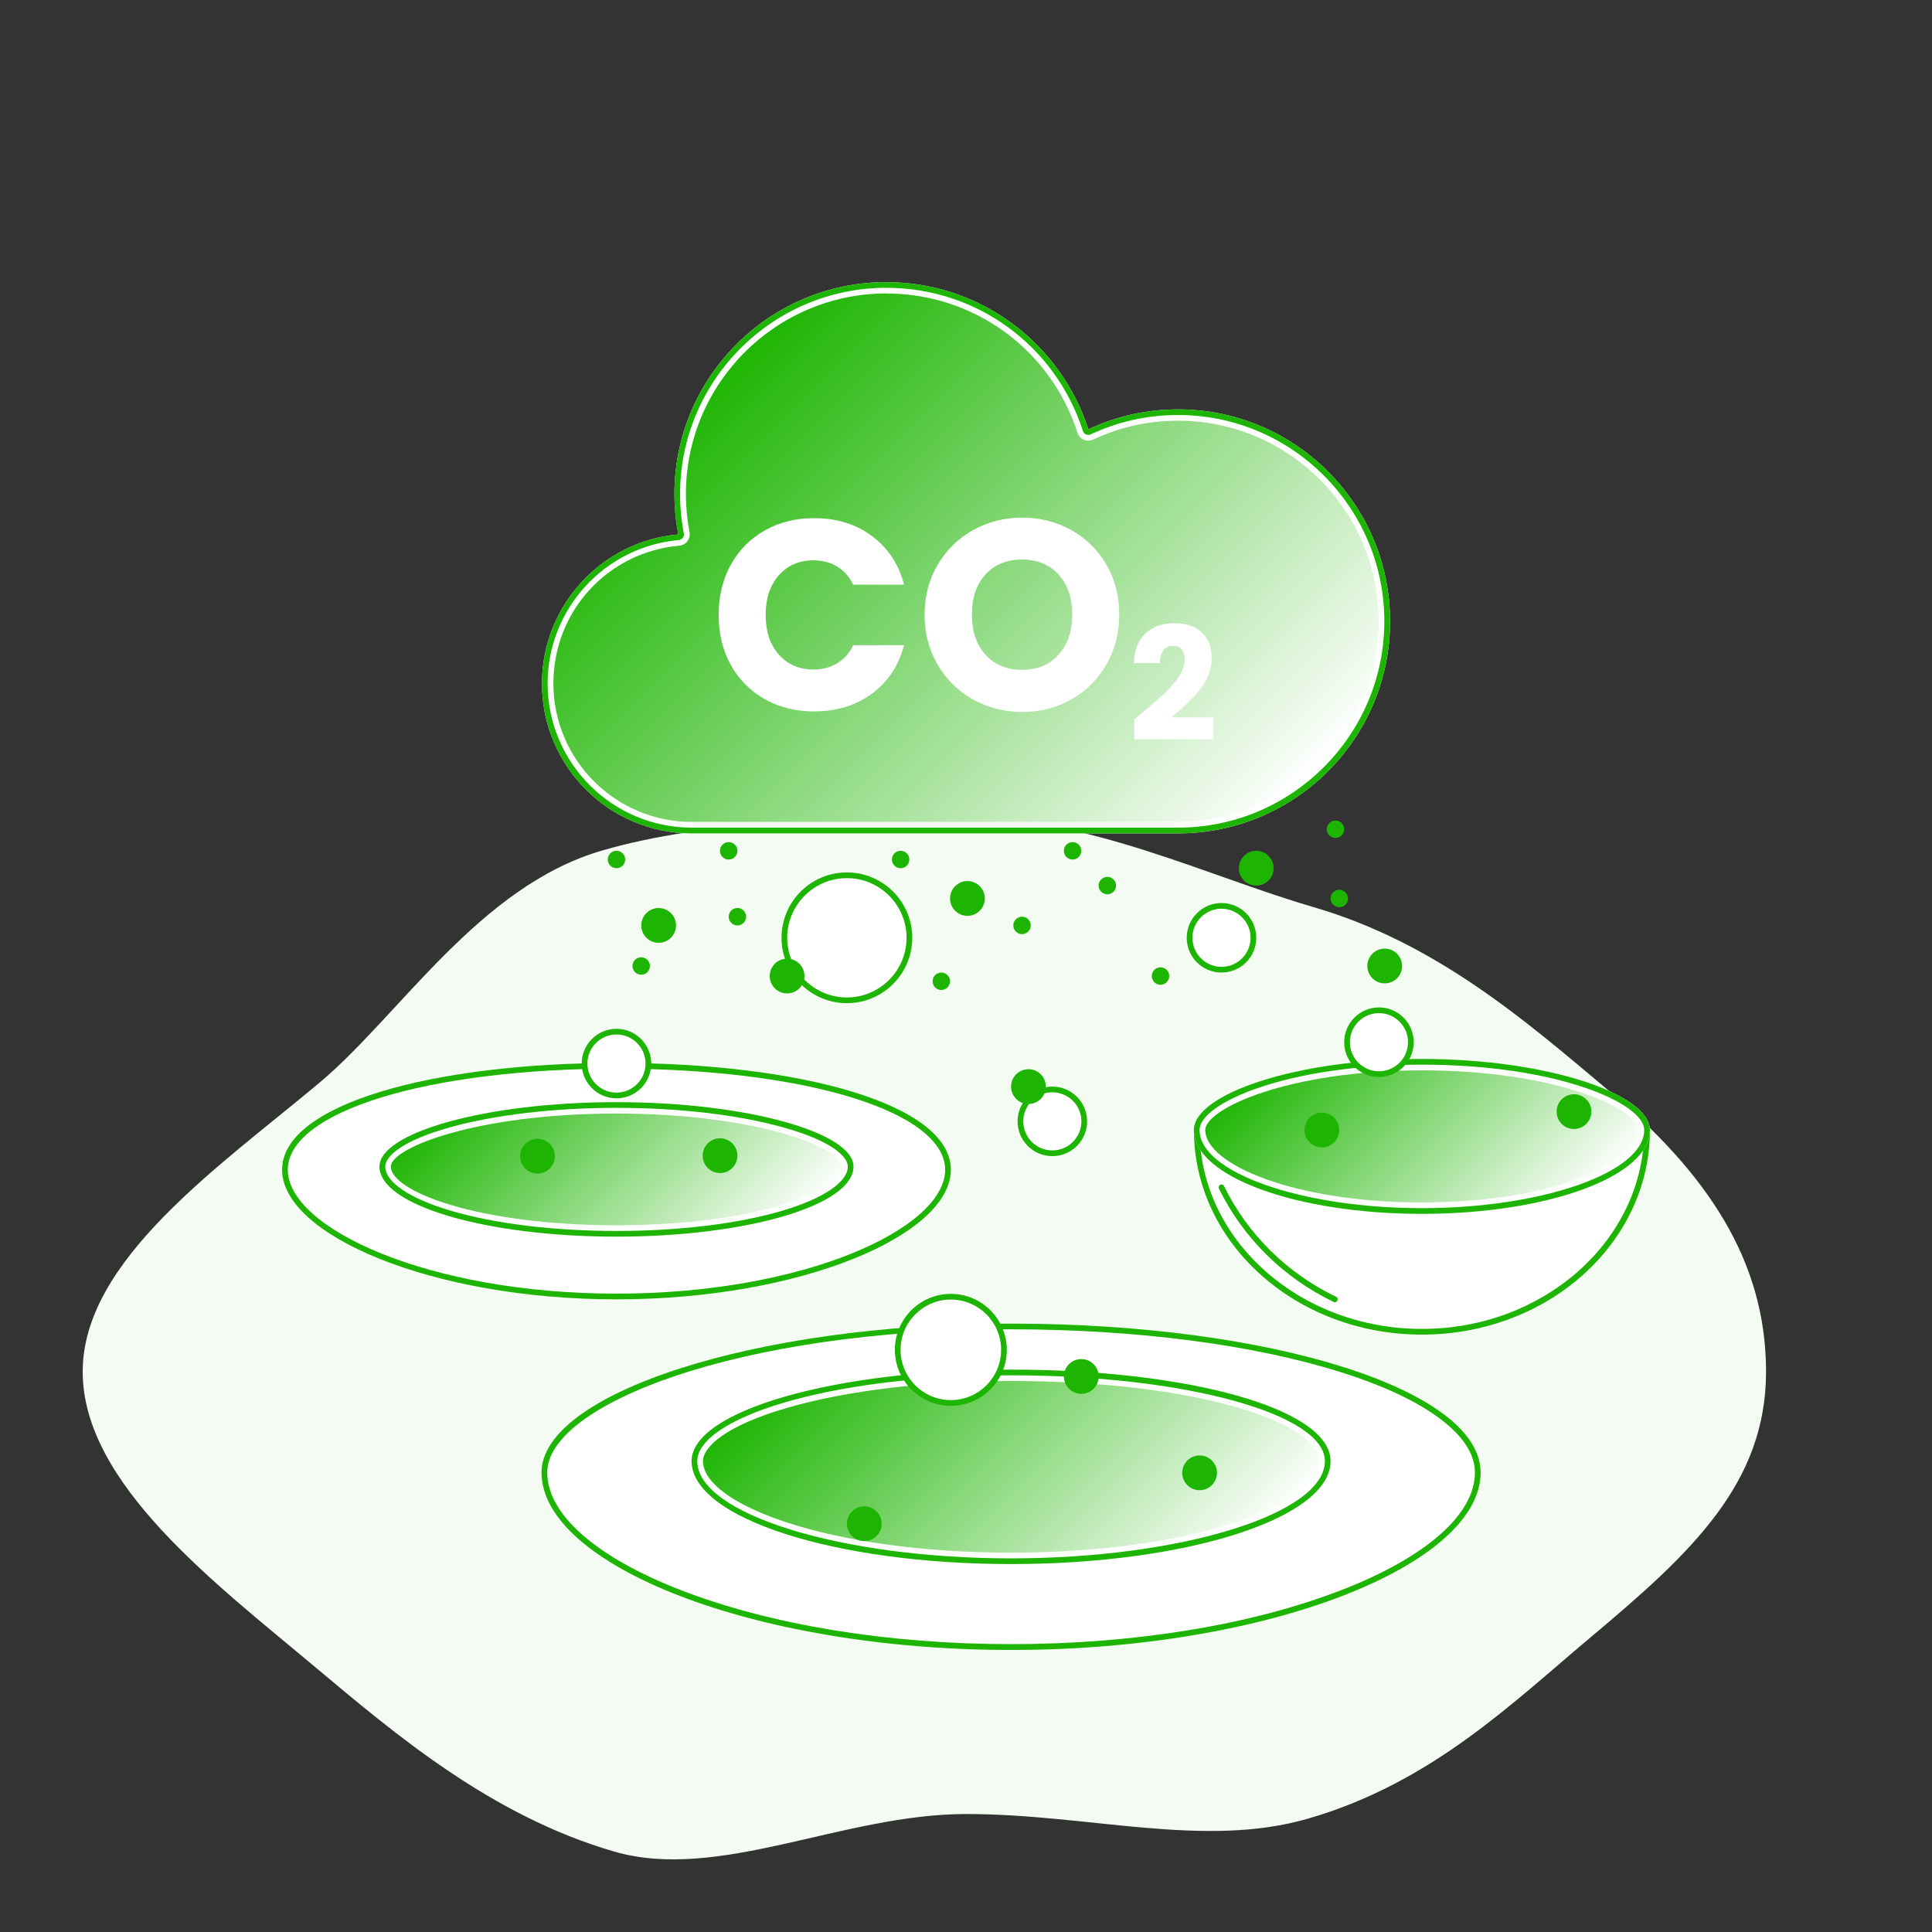 <?xml version="1.0" encoding="UTF-8"?>
<svg id="Ebene_1" data-name="Ebene 1" xmlns="http://www.w3.org/2000/svg" xmlns:xlink="http://www.w3.org/1999/xlink" viewBox="0 0 339 339">
  <rect x="0" y="0" width="339" height="339" fill="#333333" stroke="none"/>
  <defs>
    <linearGradient id="Unbenannter_Verlauf_5" data-name="Unbenannter Verlauf 5" x1="124.17" y1="66.89" x2="212.09" y2="154.81" gradientUnits="userSpaceOnUse">
      <stop offset="0" stop-color="#1db502"/>
      <stop offset="1" stop-color="#fff"/>
    </linearGradient>
    <linearGradient id="Unbenannter_Verlauf_5-2" data-name="Unbenannter Verlauf 5" x1="87.23" y1="183.96" x2="129.1" y2="225.83" xlink:href="#Unbenannter_Verlauf_5"/>
    <linearGradient id="Unbenannter_Verlauf_5-3" data-name="Unbenannter Verlauf 5" x1="148.85" y1="228.04" x2="206.07" y2="285.26" xlink:href="#Unbenannter_Verlauf_5"/>
    <linearGradient id="Unbenannter_Verlauf_11" data-name="Unbenannter Verlauf 11" x1="226.92" y1="182.87" x2="272.07" y2="228.02" gradientUnits="userSpaceOnUse">
      <stop offset="0" stop-color="#fff"/>
      <stop offset="1" stop-color="#fff"/>
    </linearGradient>
    <linearGradient id="Unbenannter_Verlauf_11-2" data-name="Unbenannter Verlauf 11" x1="213.58" y1="209.08" x2="233.35" y2="228.85" xlink:href="#Unbenannter_Verlauf_11"/>
    <linearGradient id="Unbenannter_Verlauf_5-4" data-name="Unbenannter Verlauf 5" x1="229.12" y1="178.41" x2="269.87" y2="219.16" xlink:href="#Unbenannter_Verlauf_5"/>
  </defs>
  <path d="M169.5,143.45c21.64,0,42.6,10.38,60.98,15.72,21.6,6.28,37.43,20.15,51.46,31.92,17.48,14.66,27.94,29.97,27.94,49.59,0,19.62-13.1,31.78-30.58,46.44-14.03,11.77-28.12,25.7-49.72,31.97-18.37,5.34-38.43-.79-60.07-.79s-43.38,11.92-61.76,6.58c-21.6-6.28-38.48-20.66-52.51-32.42-17.48-14.66-40.73-32.15-40.73-51.77s24.11-36.09,41.59-50.75c14.03-11.77,27.95-34.43,49.54-40.7,18.37-5.34,42.22-5.77,63.87-5.77Z" fill="#f4fbf2"/>
  <g>
    <g>
      <path d="M121.38,145.23c-13.94,0-25.29-11.34-25.29-25.29,0-13.18,9.89-24,23.01-25.17.28-.03.54-.17.71-.39.17-.23.24-.51.18-.79-.44-2.28-.66-4.6-.66-6.88,0-19.96,16.24-36.2,36.2-36.2,15.79,0,29.64,10.1,34.47,25.12.09.27.29.5.55.61.13.06.26.08.4.08.14,0,.29-.03.42-.09,4.82-2.26,9.98-3.4,15.32-3.4,19.96,0,36.2,16.24,36.2,36.2s-16.24,36.2-36.2,36.2h-85.32Z" fill="url(#Unbenannter_Verlauf_5)"/>
      <path d="M155.54,51.5c15.35,0,28.82,9.82,33.52,24.43.18.55.58.99,1.1,1.22.26.11.53.17.8.17.29,0,.58-.06.85-.19,4.69-2.19,9.7-3.31,14.9-3.31,19.41,0,35.2,15.79,35.2,35.2s-15.79,35.2-35.2,35.2h-85.32c-13.39,0-24.29-10.9-24.29-24.29,0-12.66,9.5-23.05,22.1-24.18.56-.05,1.08-.34,1.42-.79.34-.45.47-1.03.37-1.58-.43-2.22-.64-4.47-.64-6.69,0-19.41,15.79-35.2,35.2-35.2M155.54,49.5c-20.55,0-37.2,16.66-37.2,37.2,0,2.42.24,4.78.68,7.07-13.41,1.2-23.92,12.45-23.92,26.17,0,14.52,11.77,26.29,26.29,26.29h85.32c20.55,0,37.2-16.66,37.2-37.2s-16.66-37.2-37.2-37.2c-5.63,0-10.96,1.26-15.75,3.5-4.81-14.98-18.85-25.82-35.42-25.82h0Z" fill="#fff"/>
      <path d="M155.54,50.5c15.79,0,29.64,10.1,34.47,25.12.09.27.29.5.55.61.13.06.26.08.4.08.14,0,.29-.03.42-.09,4.82-2.26,9.98-3.4,15.32-3.4,19.96,0,36.2,16.24,36.2,36.2s-16.24,36.2-36.2,36.2h-85.32c-13.94,0-25.29-11.34-25.29-25.29,0-6.36,2.37-12.43,6.67-17.1,4.27-4.64,10.08-7.51,16.34-8.07.28-.03.54-.17.71-.39.17-.23.24-.51.18-.79-.44-2.28-.66-4.59-.66-6.88,0-19.96,16.24-36.2,36.2-36.2M155.54,49.5c-20.55,0-37.2,16.66-37.2,37.2,0,2.42.24,4.78.68,7.07-13.41,1.2-23.92,12.45-23.92,26.17,0,14.52,11.77,26.29,26.29,26.29h85.32c20.55,0,37.2-16.66,37.2-37.2s-16.66-37.2-37.2-37.2c-5.63,0-10.96,1.26-15.75,3.5-4.81-14.98-18.85-25.82-35.42-25.82h0Z" fill="#1db502"/>
    </g>
    <g>
      <path d="M128.23,99.1c1.42-2.58,3.41-4.58,5.95-6.02,2.54-1.44,5.43-2.16,8.66-2.16,3.95,0,7.34,1.04,10.15,3.13s4.7,4.93,5.64,8.54h-8.92c-.66-1.39-1.61-2.45-2.82-3.18-1.22-.73-2.6-1.09-4.15-1.09-2.5,0-4.52.87-6.07,2.61-1.55,1.74-2.32,4.06-2.32,6.97s.77,5.23,2.32,6.97c1.55,1.74,3.57,2.61,6.07,2.61,1.55,0,2.93-.36,4.15-1.09,1.22-.73,2.16-1.79,2.82-3.18h8.92c-.95,3.6-2.83,6.44-5.64,8.51-2.81,2.07-6.2,3.11-10.15,3.11-3.23,0-6.11-.72-8.66-2.16-2.55-1.44-4.53-3.44-5.95-6-1.42-2.56-2.13-5.49-2.13-8.78s.71-6.22,2.13-8.8Z" fill="#fff"/>
      <path d="M170.75,122.74c-2.61-1.45-4.68-3.49-6.21-6.09-1.54-2.61-2.3-5.54-2.3-8.8s.77-6.18,2.3-8.77c1.53-2.59,3.6-4.62,6.21-6.07,2.61-1.45,5.48-2.18,8.61-2.18s6,.73,8.61,2.18c2.61,1.46,4.66,3.48,6.17,6.07,1.5,2.59,2.25,5.52,2.25,8.77s-.76,6.19-2.28,8.8c-1.52,2.61-3.57,4.64-6.17,6.09-2.59,1.46-5.45,2.18-8.58,2.18s-6-.73-8.61-2.18ZM185.74,114.87c1.6-1.77,2.4-4.11,2.4-7.02s-.8-5.29-2.4-7.04-3.72-2.63-6.38-2.63-4.83.87-6.43,2.61c-1.6,1.74-2.39,4.1-2.39,7.07s.8,5.29,2.39,7.04,3.74,2.63,6.43,2.63,4.78-.88,6.38-2.65Z" fill="#fff"/>
      <path d="M199.89,125.5c1.81-1.49,3.23-2.72,4.27-3.68,1.04-.96,1.92-1.96,2.64-3.02.72-1.05,1.08-2.07,1.08-3.07,0-.76-.18-1.34-.52-1.77-.35-.42-.88-.63-1.58-.63s-1.25.26-1.65.79c-.4.52-.59,1.27-.59,2.23h-4.56c.04-1.57.37-2.88,1.01-3.93s1.47-1.82,2.52-2.32c1.04-.5,2.2-.75,3.47-.75,2.19,0,3.85.56,4.96,1.69,1.12,1.12,1.67,2.59,1.67,4.4,0,1.97-.67,3.8-2.02,5.49s-3.06,3.33-5.14,4.94h7.46v3.84h-13.88v-3.51c.63-.5.91-.73.86-.69Z" fill="#fff"/>
    </g>
  </g>
  <g>
    <g>
      <path d="M108.17,227.49c-15.3,0-29.97-2.5-41.3-7.04-10.72-4.29-16.87-9.83-16.87-15.2,0-10.57,24.46-18.24,58.17-18.24s58.17,7.67,58.17,18.24c0,5.37-6.15,10.91-16.87,15.2-11.33,4.54-26,7.04-41.3,7.04Z" fill="#fff"/>
      <path d="M108.17,187.51c15.98,0,30.61,1.79,41.19,5.03,10.63,3.26,16.48,7.77,16.48,12.71,0,10.26-24.66,21.74-57.67,21.74s-57.67-11.48-57.67-21.74c0-4.94,5.85-9.45,16.48-12.71,10.59-3.24,25.22-5.03,41.19-5.03M108.17,186.51c-32.4,0-58.67,7.29-58.67,18.74s26.27,22.74,58.67,22.74,58.67-11.29,58.67-22.74-26.27-18.74-58.67-18.74h0Z" fill="#1db502"/>
    </g>
    <g>
      <path d="M108.17,215.99c-19.2,0-40.59-4.64-40.59-11.3,0-4.86,17.36-10.3,40.59-10.3s40.59,5.44,40.59,10.3c0,6.66-21.39,11.3-40.59,11.3Z" fill="url(#Unbenannter_Verlauf_5-2)"/>
      <path d="M108.17,195.39c24.56,0,39.59,6.02,39.59,9.3,0,4.3-15.06,10.3-39.59,10.3s-39.59-6-39.59-10.3c0-3.28,15.03-9.3,39.59-9.3M108.17,193.39c-22.97,0-41.59,5.37-41.59,11.3,0,6.79,18.62,12.3,41.59,12.3s41.59-5.51,41.59-12.3c0-5.93-18.62-11.3-41.59-11.3h0Z" fill="#fff"/>
      <path d="M108.17,194.39c10.9,0,21.24,1.2,29.14,3.39,8.44,2.34,11.45,5.1,11.45,6.91,0,2.72-4.29,5.61-11.46,7.74-7.77,2.3-18.11,3.56-29.12,3.56s-21.36-1.26-29.12-3.56c-7.18-2.12-11.46-5.02-11.46-7.74,0-1.81,3.01-4.57,11.45-6.91,7.9-2.19,18.25-3.39,29.14-3.39M108.17,193.39c-22.97,0-41.59,5.37-41.59,11.3,0,6.79,18.62,12.3,41.59,12.3s41.59-5.51,41.59-12.3c0-5.93-18.62-11.3-41.59-11.3h0Z" fill="#1db502"/>
    </g>
  </g>
  <g>
    <g>
      <path d="M177.41,289c-43.62,0-81.89-14.31-81.89-30.62,0-13.65,38.26-25.62,81.89-25.62s81.89,11.5,81.89,25.62c0,16.31-38.27,30.62-81.89,30.62Z" fill="#fff"/>
      <path d="M177.41,233.25c21.96,0,42.54,2.68,57.96,7.55,14.89,4.7,23.43,11.11,23.43,17.57,0,7.35-8.56,14.88-23.49,20.66-15.77,6.1-36.33,9.46-57.9,9.46s-42.13-3.36-57.9-9.46c-14.93-5.78-23.49-13.31-23.49-20.66,0-11.88,33.42-25.13,81.39-25.13M177.41,232.25c-45.5,0-82.39,12.41-82.39,26.13,0,16.09,36.89,31.13,82.39,31.13s82.39-15.04,82.39-31.13c0-14.57-36.89-26.13-82.39-26.13h0Z" fill="#1db502"/>
    </g>
    <g>
      <path d="M177.41,273.43c-29.84,0-55.06-7.81-55.06-17.06,0-7.27,22.12-15.06,55.06-15.06,30.36,0,55.06,6.75,55.06,15.06,0,9.25-25.21,17.06-55.06,17.06Z" fill="url(#Unbenannter_Verlauf_5-3)"/>
      <path d="M177.41,242.32c32.33,0,54.06,7.27,54.06,14.06,0,7.59-22.2,16.06-54.06,16.06s-54.06-8.46-54.06-16.06c0-2.47,3.93-6.24,14.97-9.41,10.43-3,24.31-4.65,39.09-4.65M177.41,240.32c-30.96,0-56.06,7.24-56.06,16.06,0,9.97,25.1,18.06,56.06,18.06s56.06-8.08,56.06-18.06c0-9.25-25.1-16.06-56.06-16.06h0Z" fill="#fff"/>
      <path d="M177.41,241.32c30.36,0,55.06,6.75,55.06,15.06,0,9.25-25.21,17.06-55.06,17.06s-55.06-7.81-55.06-17.06c0-7.27,22.12-15.06,55.06-15.06M177.41,240.32c-30.96,0-56.06,7.24-56.06,16.06,0,9.97,25.1,18.06,56.06,18.06s56.06-8.08,56.06-18.06c0-9.25-25.1-16.06-56.06-16.06h0Z" fill="#1db502"/>
    </g>
  </g>
  <g>
    <g>
      <path d="M249.5,233.18c-21.13,0-38.4-15.12-38.99-33.9h77.98c-.59,18.78-17.86,33.9-38.99,33.9Z" fill="url(#Unbenannter_Verlauf_11)"/>
      <path d="M287.43,200.28c-1.16,17.77-17.74,31.9-37.94,31.9s-36.78-14.13-37.94-31.9h75.88M289.5,198.28h-80.01c0,19.83,17.91,35.9,40.01,35.9s40.01-16.07,40.01-35.9h0Z" fill="#fff"/>
      <path d="M288.48,199.28c-.59,18.78-17.86,33.9-38.99,33.9s-38.4-15.12-38.99-33.9h77.98M289.5,198.28h-80.01c0,19.83,17.91,35.9,40.01,35.9s40.01-16.07,40.01-35.9h0Z" fill="#1db502"/>
    </g>
    <g>
      <path d="M234.22,227.99c-8.68-4.16-15.71-11.11-19.89-19.65" fill="url(#Unbenannter_Verlauf_11-2)"/>
      <path d="M234.22,227.99c-8.68-4.16-15.71-11.11-19.89-19.65" fill="none" stroke="#fff" stroke-linecap="round" stroke-linejoin="round" stroke-width="2"/>
      <path d="M234.22,227.99c-8.68-4.16-15.71-11.11-19.89-19.65" fill="none" stroke="#1db502" stroke-linecap="round" stroke-linejoin="round"/>
    </g>
    <g>
      <path d="M249.5,211.99c-21.14,0-39.01-6.28-39.01-13.71,0-4.68,15.2-11.47,39.01-11.47s39,6.8,39,11.47c0,7.43-17.86,13.71-39,13.71Z" fill="url(#Unbenannter_Verlauf_5-4)"/>
      <path d="M249.49,187.81c23.58,0,38.01,6.78,38.01,10.47,0,6.01-15.61,12.71-38.01,12.71s-38.01-6.7-38.01-12.71c0-3.69,14.43-10.47,38.01-10.47M249.49,185.81c-22.09,0-40.01,6.19-40.01,12.47,0,8.12,17.91,14.71,40.01,14.71s40.01-6.58,40.01-14.71c0-6.28-17.91-12.47-40.01-12.47h0Z" fill="#fff"/>
      <path d="M249.49,186.81c23.81,0,39.01,6.8,39.01,11.47,0,7.43-17.86,13.71-39.01,13.71s-39.01-6.28-39.01-13.71c0-4.68,15.19-11.47,39.01-11.47M249.49,185.81c-22.09,0-40.01,6.19-40.01,12.47,0,8.12,17.91,14.71,40.01,14.71s40.01-6.58,40.01-14.71c0-6.28-17.91-12.47-40.01-12.47h0Z" fill="#1db502"/>
    </g>
  </g>
  <g>
    <path d="M148.6,175.53c-6.05,0-10.97-4.92-10.97-10.97s4.92-10.97,10.97-10.97,10.97,4.92,10.97,10.97-4.92,10.97-10.97,10.97Z" fill="#fff"/>
    <path d="M148.6,154.08c5.77,0,10.47,4.7,10.47,10.47s-4.7,10.47-10.47,10.47-10.47-4.7-10.47-10.47,4.7-10.47,10.47-10.47M148.6,153.08c-6.34,0-11.47,5.14-11.47,11.47s5.14,11.47,11.47,11.47,11.47-5.14,11.47-11.47-5.14-11.47-11.47-11.47h0Z" fill="#1db502"/>
  </g>
  <g>
    <path d="M214.33,170.16c-3.09,0-5.6-2.51-5.6-5.6s2.51-5.6,5.6-5.6,5.6,2.51,5.6,5.6-2.51,5.6-5.6,5.6Z" fill="#fff"/>
    <path d="M214.33,159.45c2.81,0,5.1,2.29,5.1,5.1s-2.29,5.1-5.1,5.1-5.1-2.29-5.1-5.1,2.29-5.1,5.1-5.1M214.33,158.45c-3.37,0-6.1,2.73-6.1,6.1s2.73,6.1,6.1,6.1,6.1-2.73,6.1-6.1-2.73-6.1-6.1-6.1h0Z" fill="#1db502"/>
  </g>
  <g>
    <path d="M241.96,188.48c-3.09,0-5.6-2.51-5.6-5.6s2.51-5.6,5.6-5.6,5.6,2.51,5.6,5.6-2.51,5.6-5.6,5.6Z" fill="#fff"/>
    <path d="M241.96,177.77c2.81,0,5.1,2.29,5.1,5.1s-2.29,5.1-5.1,5.1-5.1-2.29-5.1-5.1,2.29-5.1,5.1-5.1M241.96,176.77c-3.37,0-6.1,2.73-6.1,6.1s2.73,6.1,6.1,6.1,6.1-2.73,6.1-6.1-2.73-6.1-6.1-6.1h0Z" fill="#1db502"/>
  </g>
  <g>
    <path d="M184.65,202.37c-3.09,0-5.6-2.51-5.6-5.6s2.51-5.6,5.6-5.6,5.6,2.51,5.6,5.6-2.51,5.6-5.6,5.6Z" fill="#fff"/>
    <path d="M184.65,191.66c2.81,0,5.1,2.29,5.1,5.1s-2.29,5.1-5.1,5.1-5.1-2.29-5.1-5.1,2.29-5.1,5.1-5.1M184.65,190.66c-3.37,0-6.1,2.73-6.1,6.1s2.73,6.1,6.1,6.1,6.1-2.73,6.1-6.1-2.73-6.1-6.1-6.1h0Z" fill="#1db502"/>
  </g>
  <g>
    <path d="M166.84,246.16c-5.14,0-9.32-4.18-9.32-9.32s4.18-9.32,9.32-9.32,9.32,4.18,9.32,9.32-4.18,9.32-9.32,9.32Z" fill="#fff"/>
    <path d="M166.84,228.03c4.86,0,8.82,3.96,8.82,8.82s-3.96,8.82-8.82,8.82-8.82-3.96-8.82-8.82,3.96-8.82,8.82-8.82M166.84,227.03c-5.42,0-9.82,4.4-9.82,9.82s4.4,9.82,9.82,9.82,9.82-4.4,9.82-9.82-4.4-9.82-9.82-9.82h0Z" fill="#1db502"/>
  </g>
  <g>
    <path d="M108.17,192.23c-3.09,0-5.6-2.51-5.6-5.6s2.51-5.6,5.6-5.6,5.6,2.51,5.6,5.6-2.51,5.6-5.6,5.6Z" fill="#fff"/>
    <path d="M108.17,181.52c2.81,0,5.1,2.29,5.1,5.1s-2.29,5.1-5.1,5.1-5.1-2.29-5.1-5.1,2.29-5.1,5.1-5.1M108.17,180.52c-3.37,0-6.1,2.73-6.1,6.1s2.73,6.1,6.1,6.1,6.1-2.73,6.1-6.1-2.73-6.1-6.1-6.1h0Z" fill="#1db502"/>
  </g>
  <circle cx="126.34" cy="202.78" r="3.05" fill="#1db502"/>
  <circle cx="169.75" cy="157.65" r="3.05" fill="#1db502"/>
  <circle cx="127.86" cy="149.29" r="1.53" fill="#1db502"/>
  <circle cx="235" cy="157.65" r="1.53" fill="#1db502"/>
  <circle cx="234.33" cy="145.5" r="1.53" fill="#1db502"/>
  <circle cx="194.3" cy="155.39" r="1.53" fill="#1db502"/>
  <circle cx="158.03" cy="150.81" r="1.53" fill="#1db502"/>
  <circle cx="188.2" cy="149.29" r="1.53" fill="#1db502"/>
  <circle cx="203.63" cy="171.26" r="1.53" fill="#1db502"/>
  <circle cx="165.17" cy="172.18" r="1.53" fill="#1db502"/>
  <circle cx="179.33" cy="162.38" r="1.53" fill="#1db502"/>
  <circle cx="108.17" cy="150.81" r="1.53" fill="#1db502"/>
  <circle cx="112.51" cy="169.5" r="1.53" fill="#1db502"/>
  <circle cx="129.39" cy="160.85" r="1.53" fill="#1db502"/>
  <circle cx="138.11" cy="171.26" r="3.05" fill="#1db502"/>
  <circle cx="220.43" cy="152.34" r="3.05" fill="#1db502"/>
  <circle cx="180.46" cy="190.66" r="3.05" fill="#1db502"/>
  <circle cx="189.73" cy="241.52" r="3.05" fill="#1db502"/>
  <circle cx="151.65" cy="267.36" r="3.05" fill="#1db502"/>
  <circle cx="210.49" cy="258.43" r="3.05" fill="#1db502"/>
  <circle cx="94.31" cy="202.87" r="3.05" fill="#1db502"/>
  <circle cx="276.18" cy="195.05" r="3.05" fill="#1db502"/>
  <circle cx="231.94" cy="198.28" r="3.05" fill="#1db502"/>
  <circle cx="242.97" cy="169.5" r="3.05" fill="#1db502"/>
  <circle cx="115.57" cy="162.38" r="3.05" fill="#1db502"/>
</svg>